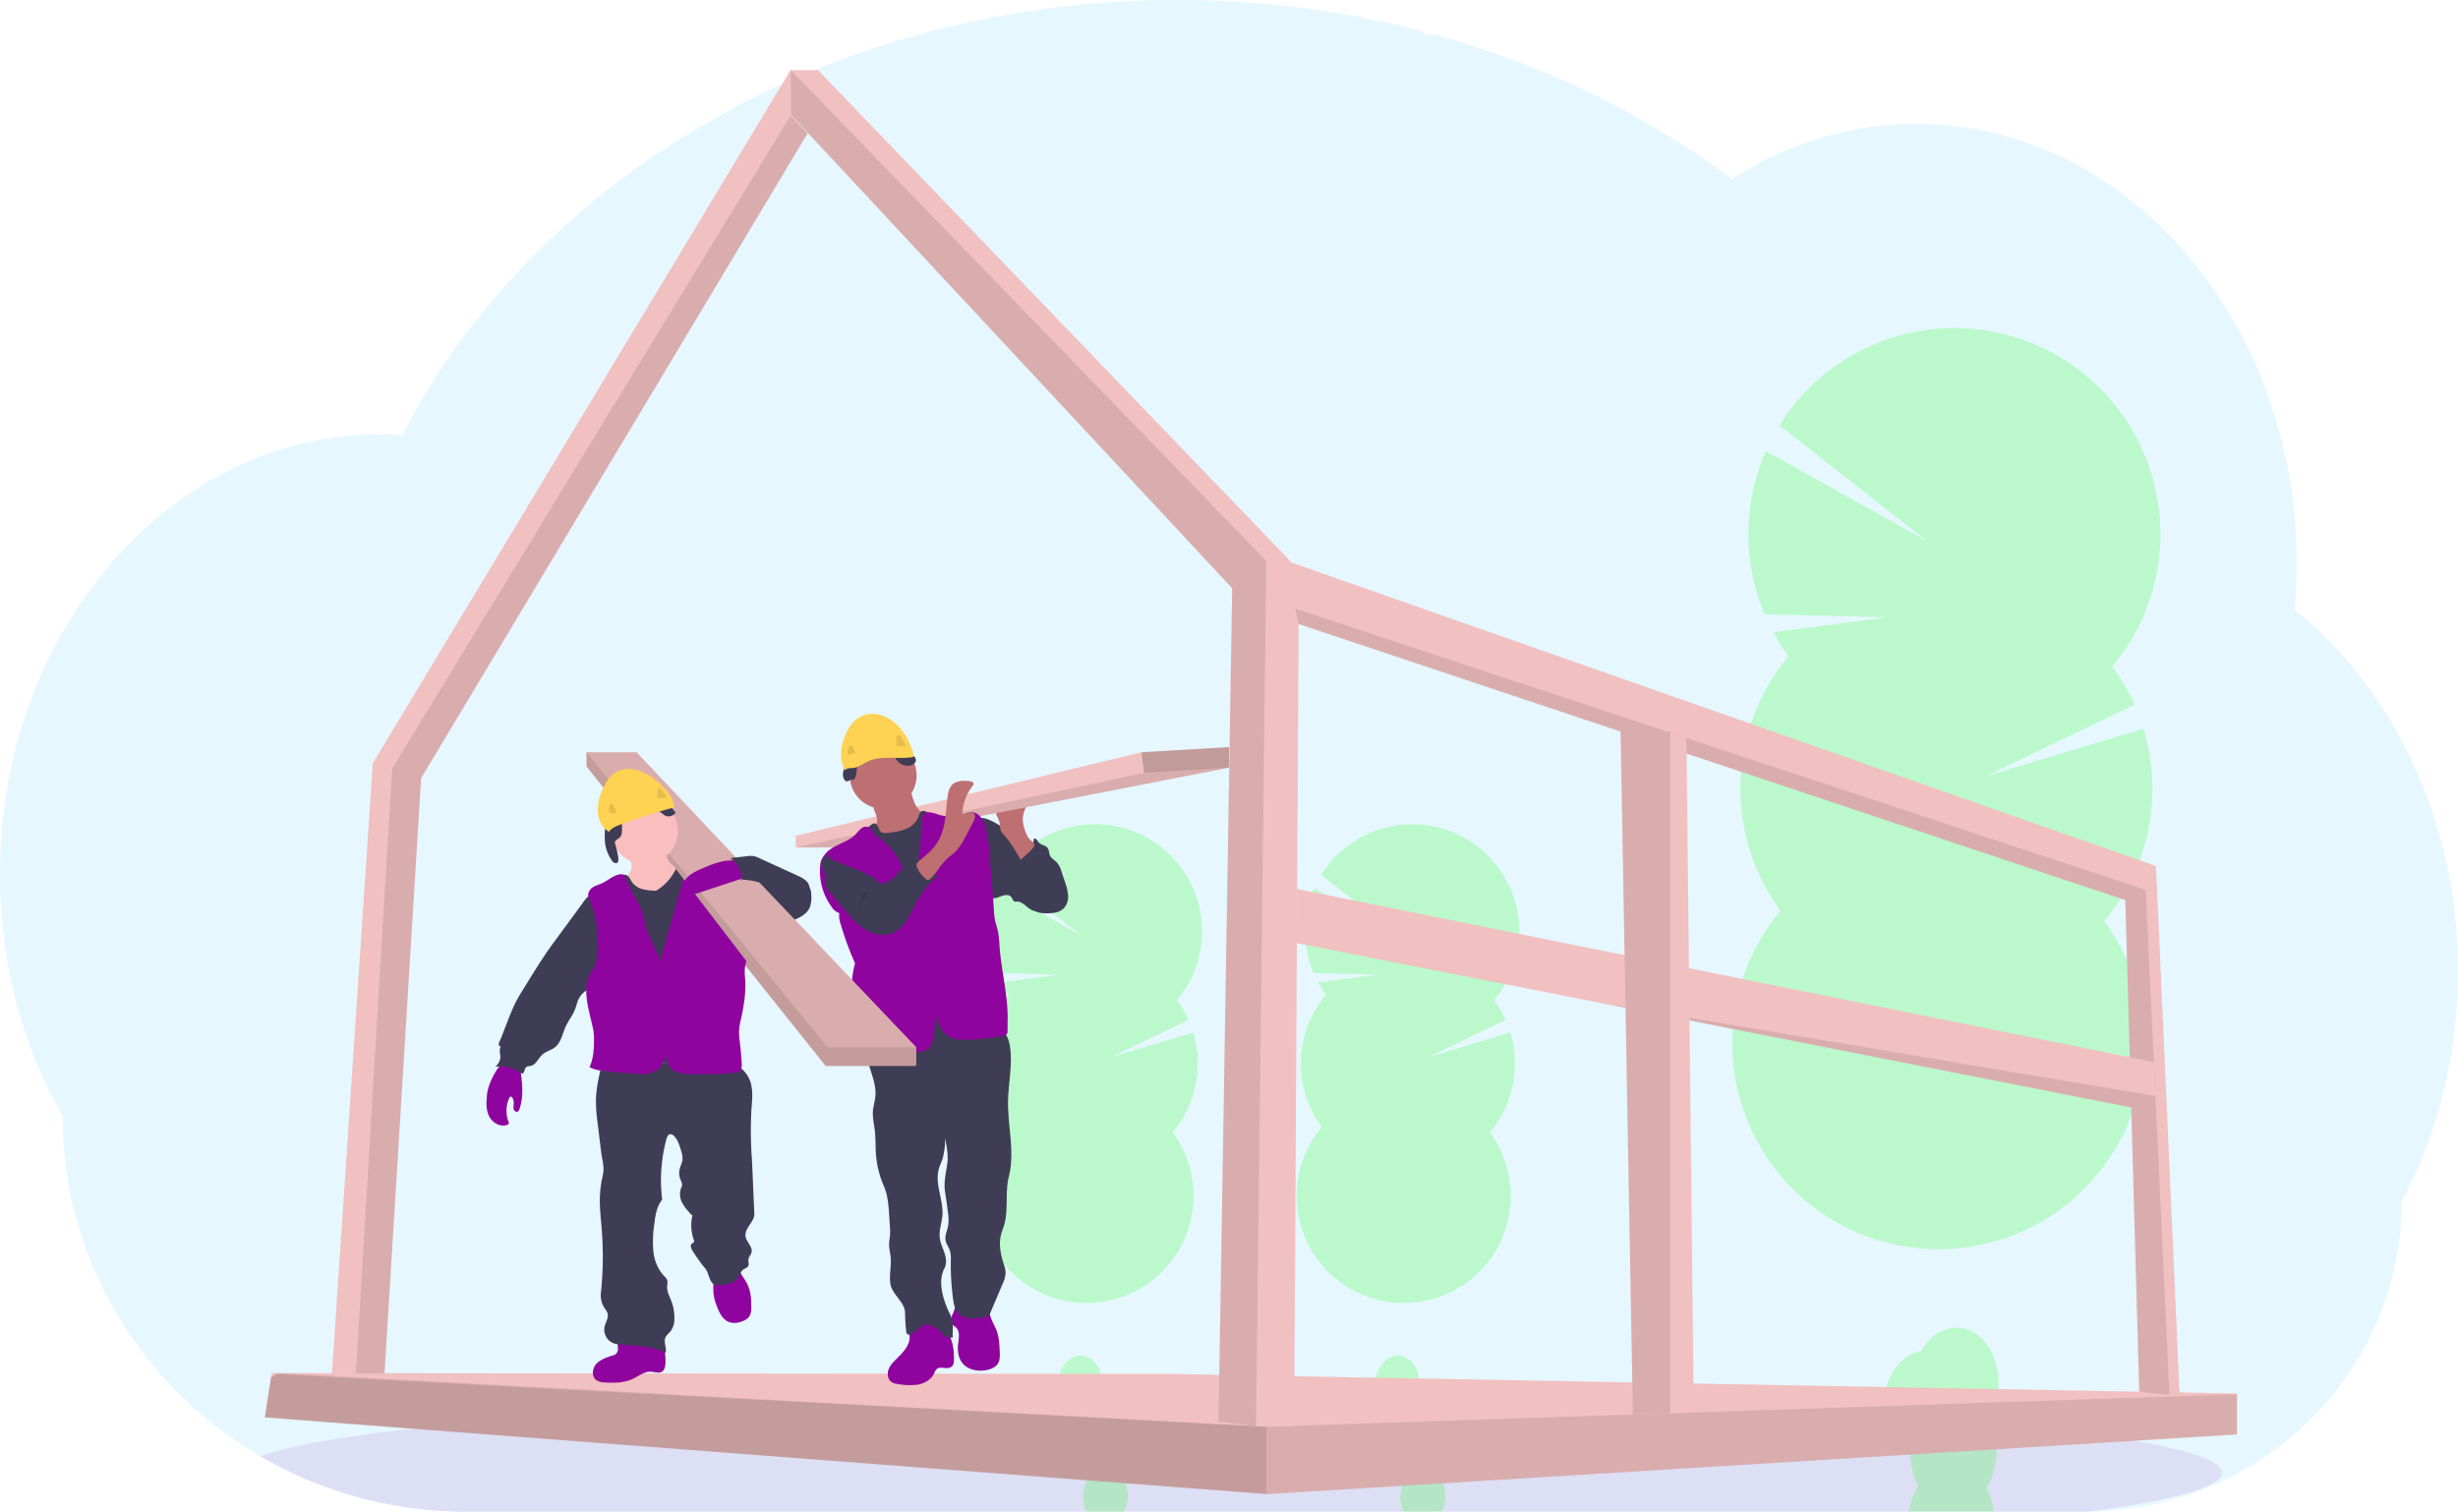 <?xml version="1.0"?>
<svg width="1177.82" height="724.47" xmlns="http://www.w3.org/2000/svg" xmlns:svg="http://www.w3.org/2000/svg" xmlns:se="http://svg-edit.googlecode.com" data-name="Layer 1">
 <title>under construction</title>
 <g class="layer" display="inline">
  <title>Layer 1</title>
  <path d="m1177.82,465.31a241.36,241.36 0 0 1 -7.07,58.24q-2.38,9.63 -5.53,18.86a222.72,222.72 0 0 1 -8.92,22.32q-2.55,5.52 -5.39,10.82a145.56,145.56 0 0 1 -12.17,58.49a150.79,150.79 0 0 1 -73.18,75.4a153.93,153.93 0 0 1 -65.33,15l-776.64,0a195.68,195.68 0 0 1 -98.42,-26.31l-0.46,-0.26q-6.39,-3.74 -12.46,-7.92a195.41,195.41 0 0 1 -25.57,-21.08a190.28,190.28 0 0 1 -28.11,-34.83a185.86,185.86 0 0 1 -28.59,-99.23c-18.95,-33.25 -30,-73.08 -30,-115.88c0,-54 17.56,-103.26 46.41,-140.55a197.6,197.6 0 0 1 19.71,-21.93a183.42,183.42 0 0 1 22.54,-18.45a175.38,175.38 0 0 1 20,-12c2.89,-1.47 5.79,-2.86 8.74,-4.15c2.59,-1.15 5.21,-2.22 7.86,-3.23q4.77,-1.81 9.66,-3.33t9.65,-2.66q7,-1.71 14.24,-2.78c4,-0.59 8,-1 12,-1.31c3.18,-0.24 6.39,-0.37 9.62,-0.41l1.75,0c3.56,0 7.1,0.14 10.61,0.38c0.37,-0.74 0.77,-1.49 1.14,-2.22c1.4,-2.67 2.85,-5.33 4.31,-7.93a0.25,0.25 0 0 1 0,-0.07c0.25,-0.46 0.5,-0.91 0.76,-1.35c1.18,-2.13 2.41,-4.24 3.67,-6.33c0.58,-1 1.15,-1.94 1.74,-2.88a7.66,7.66 0 0 1 0.41,-0.68q0.9,-1.5 1.83,-3q4.63,-7.4 9.63,-14.54l0.85,-1.22c0.52,-0.74 1,-1.46 1.58,-2.2c1.38,-1.93 2.8,-3.87 4.23,-5.77c1,-1.36 2,-2.71 3.08,-4q3.9,-5 8,-10t8.52,-9.87c0.4,-0.45 0.8,-0.89 1.22,-1.33l4.27,-4.66l0,0c0.21,-0.22 0.39,-0.42 0.59,-0.62l0,0c0.51,-0.55 1,-1.1 1.55,-1.63c2.29,-2.43 4.64,-4.81 7,-7.18a381.2,381.2 0 0 1 38.3,-33.37c0.53,-0.42 1.07,-0.82 1.6,-1.22c2.54,-1.91 5.12,-3.8 7.7,-5.66a405.31,405.31 0 0 1 44.41,-27.7c1.06,-0.61 2.14,-1.18 3.23,-1.74a424,424 0 0 1 42.49,-19.56c7.91,-3.13 16,-6.07 24.14,-8.76c5.42,-1.78 10.86,-3.47 16.37,-5.06q12.92,-3.72 26.02,-6.67a463.35,463.35 0 0 1 78.24,-10.66q12,-0.61 24.27,-0.63a465,465 0 0 1 117,14.8a4.22,4.22 0 0 0 3.63,1.89l3.36,0c1.46,0.4 2.91,0.8 4.37,1.22q12.23,3.52 24.11,7.69l2,0.72a430.44,430.44 0 0 1 56.91,25a410.69,410.69 0 0 1 47.65,29.44q3.51,2.52 6.92,5.08q4.14,-2.65 8.42,-5.08a165.62,165.62 0 0 1 34.88,-14.87a159.1,159.1 0 0 1 78.24,-3.06c33.25,7.05 63.35,24.55 87.66,49.44a204.55,204.55 0 0 1 26.29,33.38c0.55,0.86 1.1,1.73 1.63,2.61a220,220 0 0 1 16.74,33.37c0.17,0.43 0.34,0.83 0.49,1.25a231.09,231.09 0 0 1 10.3,33.35c0.12,0.58 0.26,1.15 0.38,1.73a240.11,240.11 0 0 1 4.92,33.37c0,0.4 0,0.81 0.08,1.23q0.63,8.71 0.64,17.6c0,5.3 -0.18,10.56 -0.51,15.78c0,0.57 -0.08,1.16 -0.13,1.75c-0.09,1.51 -0.22,3 -0.35,4.52a189.79,189.79 0 0 1 21.38,20.17q4.37,4.77 8.46,9.9a210.61,210.61 0 0 1 21.8,33.37c16.91,31.92 26.63,69.47 26.63,109.66z" fill="#00b0ff" id="svg_1" opacity="0.1"/>
  <path d="m1075.91,793.5c0,6.83 -23.53,13.23 -64.59,18.73l-776.64,0a195.68,195.68 0 0 1 -98.42,-26.31l-0.46,-0.26c11.8,-4.3 33.1,-8.31 62.09,-11.93l0,0l1.3,-0.16c13,-1.59 27.53,-3.1 43.41,-4.53c0.4,0 0.81,-0.06 1.21,-0.11l0,0q18.9,-1.68 40.21,-3.15c0.45,0 0.89,-0.08 1.34,-0.1q8.22,-0.59 16.78,-1.12l0,0l2.2,-0.14c41.55,-2.58 88.78,-4.64 140,-6l0.06,0q10.76,-0.3 21.75,-0.53q12.22,-0.29 24.74,-0.51c6.37,-0.14 12.82,-0.24 19.29,-0.34l0.15,0c29.19,-0.44 59.35,-0.66 90.19,-0.66c76.26,0 148.34,1.39 212.21,3.89l0.18,0c9.82,0.38 19.46,0.8 28.86,1.23l8,0.38q15.91,0.76 31,1.63l0,0c118.3,6.73 195.14,17.66 195.14,29.99z" fill="#8f049e" id="svg_2" opacity="0.1" transform="translate(-11.09 -87.76)"/>
  <g id="svg_3" opacity="0.2">
   <path d="m691.37,751.79a19,19 0 0 1 -0.37,3.21q-10.44,-1.66 -21,-3c0,-0.28 0,-0.57 0,-0.86a16.88,16.88 0 0 1 2.5,-8.48c2.06,-3.26 5.19,-5.3 8.64,-5.19s6.44,2.34 8.29,5.71a16.87,16.87 0 0 1 1.94,8.61z" fill="#10ff00" id="svg_4" transform="translate(-11.09 -87.76)"/>
   <ellipse cx="681.21" cy="734.33" fill="#10ff00" id="svg_5" rx="14.01" ry="10.7" transform="rotate(-88.19 681.21 734.33)"/>
   <ellipse cx="681.75" cy="717.21" fill="#10ff00" id="svg_6" rx="14.01" ry="10.7" transform="rotate(-88.19 681.75 717.21)"/>
   <ellipse cx="682.29" cy="700.09" fill="#10ff00" id="svg_7" rx="14.01" ry="10.7" transform="rotate(-88.19 682.29 700.09)"/>
   <ellipse cx="682.83" cy="682.97" fill="#10ff00" id="svg_8" rx="14.01" ry="10.7" transform="rotate(-88.19 682.83 682.97)"/>
   <path d="m646.47,564.55a49.66,49.66 0 0 1 -3.8,-6l28.26,-3.73l-30.42,-0.73a51.38,51.38 0 0 1 0.31,-40.64l40.12,22.45l-36.75,-28.84a51.28,51.28 0 1 1 82.84,60a50.8,50.8 0 0 1 5.55,9.53l-37.09,17.8l39.33,-11.83a51.34,51.34 0 0 1 -9.82,47.91a51.28,51.28 0 1 1 -80.56,-2.54a51.28,51.28 0 0 1 2,-63.38l0.03,0z" fill="#10ff00" id="svg_9" transform="translate(-11.09 -87.76)"/>
   <path d="m737,599.13a51,51 0 0 1 -12,31.34a51.28,51.28 0 1 1 -80.56,-2.54c-6.57,-8.93 92.74,-34.55 92.56,-28.8z" fill="#10ff00" id="svg_10" opacity="0.1" transform="translate(-11.09 -87.76)"/>
  </g>
  <g id="svg_11" opacity="0.2">
   <path d="m539.37,751.79a19,19 0 0 1 -0.37,3.21q-10.44,-1.66 -21,-3c0,-0.28 0,-0.57 0,-0.86a16.88,16.88 0 0 1 2.5,-8.48c2.06,-3.26 5.19,-5.3 8.64,-5.19s6.44,2.34 8.29,5.71a16.87,16.87 0 0 1 1.94,8.61z" fill="#10ff00" id="svg_12" transform="translate(-11.09 -87.76)"/>
   <ellipse cx="529.21" cy="734.33" fill="#10ff00" id="svg_13" rx="14.01" ry="10.7" transform="rotate(-88.19 529.21 734.33)"/>
   <ellipse cx="529.75" cy="717.21" fill="#10ff00" id="svg_14" rx="14.01" ry="10.7" transform="rotate(-88.19 529.75 717.21)"/>
   <ellipse cx="530.29" cy="700.09" fill="#10ff00" id="svg_15" rx="14.01" ry="10.7" transform="rotate(-88.19 530.29 700.09)"/>
   <ellipse cx="530.83" cy="682.97" fill="#10ff00" id="svg_16" rx="14.01" ry="10.7" transform="rotate(-88.19 530.83 682.97)"/>
   <path d="m494.47,564.55a49.66,49.66 0 0 1 -3.8,-6l28.26,-3.73l-30.42,-0.73a51.38,51.38 0 0 1 0.31,-40.64l40.12,22.45l-36.75,-28.84a51.28,51.28 0 1 1 82.84,60a50.8,50.8 0 0 1 5.55,9.53l-37.09,17.8l39.33,-11.83a51.34,51.34 0 0 1 -9.82,47.91a51.28,51.28 0 1 1 -80.56,-2.54a51.28,51.28 0 0 1 2,-63.38l0.03,0z" fill="#10ff00" id="svg_17" transform="translate(-11.09 -87.76)"/>
   <path d="m585,599.13a51,51 0 0 1 -12,31.34a51.28,51.28 0 1 1 -80.56,-2.54c-6.57,-8.93 92.74,-34.55 92.56,-28.8z" fill="#10ff00" id="svg_18" opacity="0.1" transform="translate(-11.09 -87.76)"/>
  </g>
  <g id="svg_19" opacity="0.2">
   <path d="m954.57,762.73a37.3,37.3 0 0 1 -0.73,6.08q-20.1,-3.21 -40.49,-5.74c0,-0.54 0,-1.09 0,-1.65a32.5,32.5 0 0 1 4.82,-16.33c4,-6.27 10,-10.2 16.63,-10s12.4,4.51 16,11a32.53,32.53 0 0 1 3.77,16.64z" fill="#10ff00" id="svg_20" transform="translate(-11.09 -87.76)"/>
   <ellipse cx="935" cy="729.11" fill="#10ff00" id="svg_21" rx="26.98" ry="20.61" transform="rotate(-88.19 935 729.11)"/>
   <ellipse cx="936.04" cy="696.15" fill="#10ff00" id="svg_22" rx="26.98" ry="20.61" transform="rotate(-88.19 936.04 696.15)"/>
   <ellipse cx="937.08" cy="663.2" fill="#10ff00" id="svg_23" rx="26.98" ry="20.61" transform="rotate(-88.19 937.08 663.2)"/>
   <ellipse cx="938.12" cy="630.24" fill="#10ff00" id="svg_24" rx="26.98" ry="20.61" transform="matrix(0.03, -1, 1, 0.03, 267.53, 1460.26)"/>
   <path d="m868.12,402.27a99.27,99.27 0 0 1 -7.31,-11.53l54.4,-7.18l-58.55,-1.41a98.9,98.9 0 0 1 0.58,-78.24l77.25,43.21l-70.74,-55.52a98.72,98.72 0 1 1 159.47,115.56a98.71,98.71 0 0 1 10.69,18.35l-71.41,34.29l75.71,-22.8a98.75,98.75 0 0 1 -18.83,92.15a98.72,98.72 0 1 1 -155.1,-4.89a98.75,98.75 0 0 1 3.84,-122l0,0.01z" fill="#10ff00" id="svg_25" transform="translate(-11.09 -87.76)"/>
   <path d="m1042.42,468.83a98.34,98.34 0 0 1 -23,60.34a98.72,98.72 0 1 1 -155.1,-4.89c-12.74,-17.21 178.45,-66.52 178.1,-55.45z" fill="#10ff00" id="svg_26" opacity="0.1" transform="translate(-11.09 -87.76)"/>
  </g>
  <polygon fill="#f1c0c0" id="svg_27" points="157.82 676.73 168.31 676.7 183.1 676.7 201.8 372.92 386.99 63.89 378.94 55.25 378.94 33.37 178.66 365.76 157.82 676.73"/>
  <polygon id="svg_28" opacity="0.1" points="169.43 676.7 183.1 676.7 201.8 372.92 386.99 63.89 378.94 55.25 187.92 368.29 169.43 676.7"/>
  <polygon fill="#f1c0c0" id="svg_29" points="126.91 679.26 606.76 715.98 607.17 716.01 1071.56 687.45 1071.91 687.43 1071.91 667.82 560.21 658.43 133.3 658.02 130.18 658.02 129.84 660.22 126.91 679.26"/>
  <polygon id="svg_30" opacity="0.1" points="126.91 679.26 606.76 715.98 607.17 716.01 1071.56 687.45 1071.91 687.07 1071.91 668.23 1071.5 668.23 606.76 683.75 133.3 658.02 133.23 658.02 132.39 658.57 129.84 660.22 126.91 679.26"/>
  <polygon id="svg_31" opacity="0.1" points="126.91 679.26 606.76 715.98 606.76 683.75 132.39 658.57 129.84 660.22 126.91 679.26"/>
  <polygon fill="#f1c0c0" id="svg_32" points="378.88 54.84 590.43 281.9 583.89 681.3 601.86 683.47 602.16 683.51 620.13 683.51 622.28 299.05 1018.41 431.37 1025.09 666.97 1039.55 668.59 1044.45 669.14 1033.11 415.03 619.01 269.65 391.95 33.6 378.88 33.6 378.88 54.84"/>
  <polygon id="svg_33" opacity="0.1" points="620.65 291.7 622.28 299.05 1018.41 431.37 1025.09 666.97 1039.55 668.59 1028.21 426.47 620.65 291.7"/>
  <polygon id="svg_34" opacity="0.1" points="378.88 54.84 590.43 281.9 583.89 681.3 601.86 683.47 606.76 268.83 378.88 33.6 378.88 54.84"/>
  <polygon fill="#f1c0c0" id="svg_35" points="621.42 451.99 766.71 480.6 766.76 480.61 1021.23 530.74 1032.88 526.07 1032.84 525.25 1032.08 509 621.57 426.05 621.42 451.99"/>
  <polygon id="svg_36" opacity="0.1" points="766.76 480.61 1021.23 530.74 1032.88 526.07 1032.84 525.25 766.76 480.61"/>
  <polygon fill="#f1c0c0" id="svg_37" points="776.49 350.56 780.42 566.9 782.45 677.89 800.34 677.29 811.6 676.91 808.1 353.69 800.34 351.11 798.64 350.56 776.49 350.56"/>
  <polygon id="svg_38" opacity="0.1" points="776.65 350.51 776.65 350.56 780.42 566.9 782.45 677.89 800.34 677.29 800.34 350.51 776.65 350.51"/>
  <path d="m507.35,493.57a22.79,22.79 0 0 1 3,1.95a19.85,19.85 0 0 1 3,3.29c4.29,5.55 8.25,12 7.83,19a7.73,7.73 0 0 1 -2.23,5.5c-1.77,1.51 -4.31,1.58 -6.63,1.58c-2.52,0 -5.17,0 -7.35,-1.3s-4,-3.83 -6.58,-3.77a3.37,3.37 0 0 1 -1.1,0c-0.89,-0.29 -1.07,-1.46 -1.65,-2.2c-1,-1.33 -3.11,-1 -4.68,-0.42s-3.31,1.45 -4.86,0.78a5.05,5.05 0 0 1 -2.11,-2.11c-3.71,-6 -4.5,-13.21 -5.2,-20.18c-0.43,-4.24 -3.71,-18.7 5.34,-15.41c4,1.44 7.74,4.32 11.38,6.43l11.84,6.86z" fill="#3f3d56" id="svg_39" transform="translate(-11.09 -87.76)"/>
  <path d="m498.41,495a4.46,4.46 0 0 0 5.49,-0.22a8.27,8.27 0 0 0 2.67,-5.18c1,-0.31 1.51,1 2.15,1.8c1.12,1.36 3.4,1.34 4.42,2.79c0.71,1 0.55,2.39 1.05,3.52c0.65,1.46 2.26,2.22 3.36,3.4a11.58,11.58 0 0 1 2.2,4.39l1.64,4.92a24.32,24.32 0 0 1 1.5,6.37a8.25,8.25 0 0 1 -1.9,6.09c-2.2,2.37 -5.81,2.62 -9,2.55a11.58,11.58 0 0 1 -3.16,-0.37c-2.83,-0.88 -4.64,-3.73 -5.39,-6.6s-0.67,-5.88 -1.11,-8.82a34.57,34.57 0 0 0 -2.5,-8.38c-0.88,-2.08 -3.3,-5.18 -3.26,-7.39c0.72,0 1.24,0.66 1.84,1.13z" fill="#3f3d56" id="svg_40" transform="translate(-11.09 -87.76)"/>
  <path d="m502,484.87a16.51,16.51 0 0 1 -0.81,-4.39c0,-3 1.37,-5.82 2.75,-8.5l-11.43,1.55c-1.38,0.19 -2.92,0.47 -3.7,1.62a4,4 0 0 0 0,3.69a18.86,18.86 0 0 1 1.36,3.57a17.83,17.83 0 0 0 0.37,3.21a6.8,6.8 0 0 0 1.47,2.07c3.27,3.62 5.72,7.89 8.16,12.12c-0.07,-0.12 6.89,-5.51 6.61,-7.27c-0.16,-1 -2.17,-2.2 -2.81,-3.16a16.09,16.09 0 0 1 -1.97,-4.51z" fill="#be6f72" id="svg_41" transform="translate(-11.09 -87.76)"/>
  <polygon fill="#f1c0c0" id="svg_42" points="588.91 358.04 588.91 367.89 420.24 400.79 411.49 406.09 381.3 406.09 381.3 400.54 547.02 360.5 588.91 358.04"/>
  <polygon id="svg_43" opacity="0.1" points="588.91 367.89 420.24 400.79 411.49 406.09 381.3 406.09 548.25 370.36 588.91 367.89"/>
  <path d="m453.49,637.66a13.07,13.07 0 0 0 -15.9,-3.38a4.19,4.19 0 0 0 -1.46,1.14c-1,1.4 -0.36,3.33 -0.27,5.06c0.23,4.22 -3.13,7.65 -6.15,10.6c-1.62,1.58 -3.27,3.27 -4,5.42s-0.19,4.88 1.77,6a7.37,7.37 0 0 0 2.74,0.76a29.57,29.57 0 0 0 9.7,0.27c3.19,-0.61 6.32,-2.42 7.7,-5.36a5.65,5.65 0 0 1 1.29,-2.13c1.76,-1.39 4.46,0.24 6.46,-0.75c1.65,-0.82 1.72,-2.11 1.74,-3.81c0.06,-4.7 -0.64,-10.02 -3.62,-13.82z" fill="#8f049e" id="svg_44"/>
  <path d="m477.49,637.48c1.23,3.24 1.4,6.77 1.56,10.23c0.09,2 0.15,4.14 -0.93,5.83s-3.19,2.58 -5.21,3c-4.17,0.86 -9,0.05 -11.69,-3.26c-2.06,-2.53 -2.49,-6 -2.11,-9.28c0.32,-2.69 1,-5.84 -0.93,-7.75c-0.5,-0.51 -1.15,-0.87 -1.61,-1.42c-1,-1.22 -0.84,-3.06 -0.3,-4.56a19.81,19.81 0 0 0 1.57,-4.51c0.08,-0.74 13.54,0.52 14.78,1.13c1.69,0.83 1.43,2.22 1.94,3.9c0.71,2.34 2.07,4.45 2.93,6.69z" fill="#8f049e" id="svg_45"/>
  <path d="m491.05,581.58c2.64,1.71 3.66,5.07 4.07,8.19c1.13,8.55 -0.85,17.19 -1,25.82c-0.14,12.09 3.36,24.4 0.37,36.11c-1.79,7 -0.27,15 -1.95,22.07c-0.5,2.1 -1.42,4.08 -1.9,6.18c-1,4.55 0.05,9.31 1.46,13.76a14.21,14.21 0 0 1 0.85,3.73a13.42,13.42 0 0 1 -1.46,5.64l-6,14.19c-0.67,1.59 -3.31,1.85 -5,2.06c-3.18,0.38 -6.73,0.65 -9.26,-1.32s-3.14,-5.27 -3.53,-8.35a128,128 0 0 1 -1,-17.83a14.69,14.69 0 0 0 -0.41,-4.63c-0.55,-1.71 -1.76,-3.19 -2.09,-5c-0.42,-2.34 0.77,-4.64 1.21,-7a21.09,21.09 0 0 0 -0.1,-6.49c-0.39,-3.2 -0.84,-6.4 -1.35,-9.58c-0.72,-4.45 0.31,-8.84 1,-13.3c0.65,-4.19 -0.18,-8.46 -1,-12.62a34.79,34.79 0 0 1 -1.25,10c-0.53,1.59 -1.29,3.11 -1.75,4.73c-2.05,7.27 2.32,14.9 1.7,22.43c-0.29,3.52 -1.67,7 -1.28,10.47c0.27,2.54 1.45,4.87 2.26,7.29s1.23,5.19 0,7.45c-3.25,6.14 -0.82,14.49 2.09,20.79a28.06,28.06 0 0 1 1.54,3.46c0.86,2.84 0.14,5.89 0.37,8.85a5.58,5.58 0 0 1 -4.69,-1.41c-0.44,-0.46 -0.8,-1 -1.23,-1.48a12.21,12.21 0 0 0 -4.18,-2.61a5.49,5.49 0 0 0 -3,-0.69a6,6 0 0 0 -2.85,1.77a27.94,27.94 0 0 1 -3.14,2.39a3.72,3.72 0 0 1 -1.6,0.71a1.41,1.41 0 0 1 -1.47,-0.75a1.78,1.78 0 0 1 -0.11,-0.52a79.14,79.14 0 0 1 -0.59,-9.1c0,-5.23 -6.26,-8.83 -7.05,-14c-0.63,-4.17 0.54,-8.42 0.15,-12.62c-0.19,-2.16 -0.79,-4.28 -0.75,-6.44c0,-1.4 0.32,-2.77 0.43,-4.16a31.12,31.12 0 0 0 -0.07,-4.63l-0.31,-4.83c-0.3,-4.77 -0.63,-9.64 -2.51,-14a47.57,47.57 0 0 1 -3.9,-16.08c-0.2,-3.5 -0.07,-7 -0.47,-10.51c-0.36,-3.17 -1.16,-6.32 -0.93,-9.5c0.19,-2.46 1,-4.84 1.19,-7.3c0.39,-4.73 -1.41,-9.33 -2.82,-13.86s-2.45,-9.55 -0.6,-13.92a4.57,4.57 0 0 1 1.28,-1.86a5.58,5.58 0 0 1 2.36,-0.88a183.11,183.11 0 0 1 52.22,-3.33a17.34,17.34 0 0 1 8.05,2.51z" fill="#3f3d56" id="svg_46" transform="translate(-11.09 -87.76)"/>
  <circle cx="423.19" cy="371.59" fill="#be6f72" id="svg_47" r="16.02"/>
  <path d="m431.18,479.36a5.72,5.72 0 0 1 0,2.79a6.32,6.32 0 0 1 -1.05,1.76a45.2,45.2 0 0 1 -5.13,5.58a9.29,9.29 0 0 0 4.79,4.73a27.81,27.81 0 0 0 6.61,1.89a9.32,9.32 0 0 0 3.48,0.24a9.23,9.23 0 0 0 3,-1.36l8.9,-5.33a17.78,17.78 0 0 0 3.7,-2.67a9.11,9.11 0 0 0 2.58,-6.26a1.72,1.72 0 0 0 -0.32,-1.18a2.1,2.1 0 0 0 -1.22,-0.51c-3.13,-0.69 -5.6,-3.23 -7,-6.11a32.36,32.36 0 0 1 -2.43,-9.27l-9.49,5c-1.41,0.75 -2.81,1.5 -4.27,2.15c-0.93,0.42 -2.81,0.77 -3.47,1.62c-1.26,1.57 0.99,5.04 1.32,6.93z" fill="#be6f72" id="svg_48" transform="translate(-11.09 -87.76)"/>
  <path d="m425.06,486.58a10.55,10.55 0 0 0 -3.07,4.15c-0.62,2 0,4.11 0.56,6.09a181.7,181.7 0 0 1 6,25.79c0.84,6 1.15,12.09 1.56,18.16c0.84,12.38 2.06,32.12 3.69,44.42c6,0.27 11.85,-1.48 17.8,-2.12c11.12,-1.18 22.57,1.52 33.46,-1c-2.64,-10.43 -5.28,-28.24 -7.92,-38.66a73.77,73.77 0 0 1 -2.42,-12.55c-0.23,-3.05 -0.09,-6.11 -0.05,-9.18c0.09,-6 -0.24,-12 -0.57,-18c-0.38,-7 -0.76,-14 -2.42,-20.85a3.88,3.88 0 0 0 -1.16,-2.29c-1,-0.73 -2.3,-0.47 -3.49,-0.31a15.18,15.18 0 0 1 -10.38,-2.46c-1.32,-0.9 -3.09,-2 -4.32,-1a4.3,4.3 0 0 0 -1,2.13a10.65,10.65 0 0 1 -6.26,6.17a31.33,31.33 0 0 1 -8.86,1.82a4.35,4.35 0 0 1 -2.75,-0.31c-1.42,-0.87 -1.52,-4 -3.31,-4.21c-1.57,-0.18 -4.03,3.2 -5.09,4.21z" fill="#3f3d56" id="svg_49" transform="translate(-11.09 -87.76)"/>
  <path d="m437.63,423.24c-3.69,-3.53 -5.31,-8.65 -8,-13a28.94,28.94 0 0 0 -6.91,-7.6a20.61,20.61 0 0 1 -3.76,-3.19c-0.95,-1.17 -1.67,-2.73 -3.11,-3.18a3.76,3.76 0 0 0 -3.37,0.93a33.16,33.16 0 0 0 -2.5,2.66c-4.24,4.39 -11.69,5 -15.05,10.08a8.26,8.26 0 0 0 -1.79,3.75a29.06,29.06 0 0 0 5.34,20.9a7.1,7.1 0 0 0 3.7,3a11.58,11.58 0 0 0 0.72,5.5a147.07,147.07 0 0 0 6.81,18.55a44.87,44.87 0 0 0 -1.34,7.19c-0.7,6.11 -0.05,12.31 -0.71,18.43c-0.54,5 -2,9.87 -2.05,14.88c0,0.8 0.07,1.75 0.76,2.16a2.3,2.3 0 0 0 1.19,0.25l12.3,0.37c7.14,0.21 14.35,0.42 21.38,-0.9a8.9,8.9 0 0 0 2.69,-0.85c2.38,-1.33 3.17,-4.33 3.55,-7a61,61 0 0 0 0.59,-10.46c1.49,4.71 3.26,9.58 7.76,11.62c2.38,1.08 5.1,1 7.71,0.93a145.16,145.16 0 0 0 16.79,-1.73a2.21,2.21 0 0 0 2.45,-2.57l0.06,-5.46c0.12,-11.09 -2.63,-21.69 -3.7,-32.73c-0.34,-3.48 -0.31,-7 -1.16,-10.41c-0.35,-1.43 -0.86,-2.83 -1.17,-4.27a30.52,30.52 0 0 1 -0.5,-4.27l-0.78,-11c-0.37,-5.09 -0.9,-10 -1.29,-15.08a73,73 0 0 0 -2.14,-14.66c-0.87,-3 -2.68,-6.4 -5.81,-6.77c-1.67,-0.19 -3.29,0.54 -4.88,1.05a19.72,19.72 0 0 1 -12,-0.05a16.9,16.9 0 0 0 -3.74,-1a3.67,3.67 0 0 0 -3.42,1.42a5.13,5.13 0 0 0 -0.53,2.52c-0.47,9.99 -1.34,20.28 -4.09,29.99z" fill="#8f049e" id="svg_50"/>
  <path d="m432.63,511.3c-4.61,-4.86 -9.34,-9.81 -15.28,-12.9c-2.34,-1.22 -5,-2.14 -7.59,-1.68s-5,2.71 -4.88,5.34c0.08,1.63 1.07,3.07 1.38,4.67c0.36,1.8 -0.16,3.72 0.4,5.46a9.24,9.24 0 0 0 2,3.07l7.08,8.39c3,3.5 6,7.05 9.86,9.47s8.86,3.55 13.1,1.83a16.1,16.1 0 0 0 7.18,-6.59c1.76,-2.8 3,-5.86 4.65,-8.75a43.45,43.45 0 0 1 10,-12.13c-2.08,-0.54 -4.69,-1.3 -6,-3a9.91,9.91 0 0 1 -0.95,-1.72l-1.62,-3.5a4,4 0 0 0 -3,1.13a25.16,25.16 0 0 1 -2.23,2.27c-1.41,1.06 -3.32,1.35 -4.6,2.56a12.19,12.19 0 0 0 -1.34,1.68a11.22,11.22 0 0 1 -8.16,4.4z" fill="#3f3d56" id="svg_51" transform="translate(-11.09 -87.76)"/>
  <path d="m460.9,490.39c3.47,-6.33 3.31,-13.92 4.3,-21.07a9.62,9.62 0 0 1 1.91,-5.23c2,-2.26 5.53,-2.29 8.55,-2c0.89,0.1 2,0.52 1.95,1.41a1.8,1.8 0 0 1 -0.45,0.85a23.79,23.79 0 0 0 -4.94,13.12c1.57,1.09 4,-1.15 5.51,0c1,0.84 0.54,2.5 -0.06,3.7q-2.09,4.17 -4.31,8.28a26.59,26.59 0 0 1 -4.57,6.59c-1.27,1.22 -2.76,2.18 -4.05,3.38c-3,2.81 -4.81,6.78 -7.91,9.52a1.62,1.62 0 0 1 -1,0.51a1.68,1.68 0 0 1 -1.05,-0.47a15.16,15.16 0 0 1 -3.78,-4.57c-1.18,-2.18 -1,-2.82 0.86,-4.36c3.48,-2.75 6.87,-5.7 9.04,-9.66z" fill="#be6f72" id="svg_52" transform="translate(-11.09 -87.76)"/>
  <path d="m426.83,507c0.6,0.37 1.34,0.79 2,0.48a2.08,2.08 0 0 0 0.67,-0.65a23.54,23.54 0 0 0 2.84,-4.94a1.9,1.9 0 0 0 0.21,-0.8c0,-0.64 -0.57,-1.11 -1.1,-1.48a40.76,40.76 0 0 0 -9.09,-4.32c-2.64,-1 -5.4,-1.87 -8.2,-1.62a7.82,7.82 0 0 0 -5.47,2.78c-2,2.57 1.35,3.35 3.45,4.28c4.86,2.21 10.12,3.49 14.69,6.27z" fill="#8f049e" id="svg_53" transform="translate(-11.09 -87.76)"/>
  <path d="m423.68,524a1.47,1.47 0 0 0 0.42,1.26c0.29,-1.42 -0.09,-2.92 0.21,-4.35c0.44,-2.15 2.53,-3.77 2.71,-5.93c-3.83,-0.75 -3.31,6.7 -3.34,9.02z" id="svg_54" opacity="0.1" transform="translate(-11.09 -87.76)"/>
  <polygon id="svg_55" opacity="0.2" points="588.91 358.04 588.91 367.89 548.25 370.36 547.02 360.5 588.91 358.04"/>
  <path d="m419.86,461.73c2.54,-2.07 1.07,-6.41 2.79,-9.19c1,-1.52 2.69,-2.32 4.35,-3a19.79,19.79 0 0 1 6.35,-1.76a7.37,7.37 0 0 1 6,2.21c0.65,0.74 1.09,1.64 1.7,2.41a6.5,6.5 0 0 0 6.3,2.18c1.33,-0.3 2.71,-1.31 2.62,-2.67a3.77,3.77 0 0 0 -1.2,-2.14l-2.86,-3.17c-3.25,-3.6 -6.86,-7.42 -11.63,-8.32c-3.32,-0.63 -6.72,0.26 -9.92,1.33c-1.29,0.43 -2.74,1.07 -3.1,2.38c-0.24,0.9 0.12,1.88 -0.09,2.79c-0.41,1.81 -2.73,2.42 -3.81,3.94s-0.75,3.32 -1.06,5s-1.21,3.32 -1.32,5.06c-0.07,1.05 0.46,3 1.64,3.38s2.51,-1.68 3.24,-0.43z" fill="#3f3d56" id="svg_56" transform="translate(-11.09 -87.76)"/>
  <path d="m449,450.47a30,30 0 0 0 -5.32,-12.16a21.31,21.31 0 0 0 -9.47,-7.52a13.56,13.56 0 0 0 -11.79,0.93a17.12,17.12 0 0 0 -5.89,7.43c-2.59,5.58 -3.55,12.4 -0.54,17.76c1.2,-1.46 3.26,-0.8 5.08,-1.33c2.28,-0.65 4.21,-2.17 6.38,-3.12c6.55,-2.89 14.55,-0.55 21.55,-1.99z" fill="#fed253" id="svg_57" transform="translate(-11.09 -87.76)"/>
  <path d="m417.52,450.16c-0.23,-1.8 -0.38,-3.89 0.9,-5.17a0.65,0.65 0 0 1 0.53,-0.24a0.69,0.69 0 0 1 0.41,0.36a22.38,22.38 0 0 1 1.88,3.68a3.82,3.82 0 0 0 -4,1.55" id="svg_58" opacity="0.1" transform="translate(-11.09 -87.76)"/>
  <path d="m440.89,445.08l-0.36,-3.57a1.63,1.63 0 0 1 0.07,-0.88a1.13,1.13 0 0 1 1.46,-0.4a3,3 0 0 1 1.17,1.17a21,21 0 0 1 2.06,4.07a12.1,12.1 0 0 0 -4.87,0.06" id="svg_59" opacity="0.1" transform="translate(-11.09 -87.76)"/>
  <polygon id="svg_60" opacity="0.1" points="438.75 502.21 438.75 510.37 431.86 510.83 395.62 510.83 395.62 502.21 438.75 502.21"/>
  <polygon fill="#f1c0c0" id="svg_61" points="438.75 502.21 438.75 510.83 395.62 510.83 281.04 367.3 281.04 360.52 305.06 360.52 438.75 502.21"/>
  <polygon id="svg_62" opacity="0.1" points="438.75 502.21 438.75 510.83 395.62 510.83 281.04 367.3 281.04 360.52 305.06 360.52 438.75 502.21"/>
  <polygon id="svg_63" opacity="0.1" points="438.75 502.21 438.75 510.83 395.62 510.83 281.04 367.3 281.04 360.52 396.24 502.21 438.75 502.21"/>
  <path d="m296.06,646.07a3,3 0 0 1 -2.62,3.53c-2.78,0.94 -5.73,1.87 -7.7,4s-2.36,6.08 0,7.81a7.59,7.59 0 0 0 4,1.09c4.53,0.31 9.25,0.25 13.36,-1.67c2.94,-1.36 5.71,-3.68 8.94,-3.47c1.67,0.1 3.45,0.88 4.94,0.12s1.91,-2.88 1.92,-4.65a34.43,34.43 0 0 0 -1.65,-10.89c-0.15,-0.48 -6.51,-0.85 -7.27,-1l-7.71,-1c-1.46,-0.19 -4.61,-1.29 -5.76,-0.07s-0.45,4.75 -0.45,6.2z" fill="#8f049e" id="svg_64"/>
  <path d="m342.07,621.11a24.15,24.15 0 0 0 1.58,5.24c1.07,2.72 2.44,5.61 5.06,6.93c2.38,1.19 5.3,0.76 7.72,-0.37a6.36,6.36 0 0 0 2.57,-1.95a7.74,7.74 0 0 0 1,-4.49c0,-3.87 -0.23,-7.87 -2,-11.31c-1.52,-3 -4.17,-5.58 -4.21,-8.9l-9.11,1.76a2.6,2.6 0 0 0 -1.34,0.53a2.31,2.31 0 0 0 -0.58,1.09a29.77,29.77 0 0 0 -0.69,11.47z" fill="#8f049e" id="svg_65"/>
  <path d="m244.37,613.87c-0.38,3.22 -0.22,6.67 1.46,9.45s5.22,4.62 8.28,3.51a1.21,1.21 0 0 0 0.75,-0.57a1.41,1.41 0 0 0 -0.13,-1a14.76,14.76 0 0 1 0.31,-11.12c0.2,-0.46 0.63,-1 1.1,-0.82a1,1 0 0 1 0.45,0.46a5.23,5.23 0 0 1 0.7,2.76a10.26,10.26 0 0 0 -0.08,2.65c0.19,0.86 1.11,1.67 1.91,1.3a2,2 0 0 0 0.91,-1.29c2.23,-6.45 1.22,-13.5 0.2,-20.25a1.06,1.06 0 0 0 -1.19,-1.11c-4.72,-0.47 -7.3,-1.6 -10,2.79c-2.32,3.7 -4.67,8.79 -4.67,13.24z" fill="#8f049e" id="svg_66" transform="translate(-11.09 -87.76)"/>
  <path d="m299.55,597.46c-1.4,5.82 -2.81,11.71 -2.9,17.69a81.27,81.27 0 0 0 0.84,11.13l1.05,8.66c0.36,2.92 0.71,5.83 1.22,8.72a23.15,23.15 0 0 1 0.53,4.53a24.26,24.26 0 0 1 -0.71,4.45a52,52 0 0 0 -1.05,9.3c-0.11,5 0.51,10 0.9,15a167.05,167.05 0 0 1 -0.35,29.92a11.22,11.22 0 0 0 1.64,7.71a9.92,9.92 0 0 1 1.45,2.38c0.75,2.29 -1,4.58 -1.45,6.93a7,7 0 0 0 5.82,8c8,0.95 16.22,0.52 23.43,4.18c0.76,-2.22 -0.9,-4.74 -0.14,-7c0.48,-1.4 1.8,-2.31 2.7,-3.49a10.16,10.16 0 0 0 1.72,-6.1a22.29,22.29 0 0 0 -1.48,-8.27c-0.85,-2.2 -2.07,-4.37 -2,-6.73c0,-1.16 0.41,-2.38 -0.06,-3.45a5.39,5.39 0 0 0 -1.29,-1.61a20.33,20.33 0 0 1 -5.23,-11.85a54.58,54.58 0 0 1 0.42,-13.14c0.49,-4.14 1.15,-8.51 3.78,-11.74a75.33,75.33 0 0 1 2.11,-29.25c0.26,-0.88 0.67,-1.9 1.57,-2.11a2.24,2.24 0 0 1 1.92,0.76c1.57,1.47 2.32,3.6 3,5.64c0.75,2.21 1.51,4.57 0.94,6.83c-0.24,1 -0.72,1.88 -1,2.84a8.42,8.42 0 0 0 0.3,5.87a5.64,5.64 0 0 1 0.72,2.21a6.12,6.12 0 0 1 -0.6,1.92a8.84,8.84 0 0 0 0.83,7.15a25.89,25.89 0 0 0 4.67,5.73a21,21 0 0 0 0.65,11.56a1.46,1.46 0 0 1 0.13,1.11c-0.18,0.38 -0.64,0.52 -1,0.79c-1,0.82 -0.38,2.37 0.29,3.44a78.88,78.88 0 0 0 6.07,8.42c2,2.39 1.82,7 4.8,7.86a9,9 0 0 0 3.8,0c2.94,-0.45 6.22,-1.3 7.66,-3.9c0.59,-1.07 0.83,-2.37 1.75,-3.17s2.11,-0.94 2.62,-1.9s-0.06,-2.22 0.11,-3.33s1.14,-2 1.45,-3.17c0.74,-2.7 -2.41,-4.92 -2.84,-7.68c-0.62,-4 4.42,-7 4.21,-11c-0.44,-8.69 -0.72,-17.42 -1.17,-26.11a188.26,188.26 0 0 1 -0.24,-23.39c0.35,-4.85 1,-9.93 -0.78,-14.44c-2.56,-6.36 -9.62,-9.93 -16.45,-10.61s-13.64,0.94 -20.41,2a129,129 0 0 1 -33.95,0.71z" fill="#3f3d56" id="svg_67" transform="translate(-11.09 -87.76)"/>
  <circle cx="308.76" cy="398.1" fill="#fbbebe" id="svg_68" r="16.02"/>
  <path d="m313.33,504.87a6.83,6.83 0 0 1 -6.53,4.13c-0.58,2.4 0.81,4.82 2.4,6.71a28.48,28.48 0 0 0 27.26,9.35a13.45,13.45 0 0 0 5.37,-2.24a11.91,11.91 0 0 0 4.1,-7.1a35.3,35.3 0 0 0 0.39,-8.35a2.16,2.16 0 0 0 -0.44,-1.54a2.2,2.2 0 0 0 -1.4,-0.46c-3.38,-0.3 -6.91,-0.43 -9.88,-2.09s-5.08,-5.41 -3.65,-8.49c-0.23,0.48 -6.07,0.71 -6.84,0.81c-2.41,0.34 -4.82,0.72 -7.22,1.16a13.13,13.13 0 0 0 -3.39,0.64c-1.45,0.75 -0.91,0.38 -0.57,1.74c0.51,2.08 1.26,3.57 0.4,5.73z" fill="#fbbebe" id="svg_69" transform="translate(-11.09 -87.76)"/>
  <path d="m325.52,514.61a26.53,26.53 0 0 1 -6.41,-0.71a9,9 0 0 1 -5.26,-3.51c-0.74,-1.12 -1.22,-2.53 -2.4,-3.16c-1.93,-1 -4.13,0.69 -5.67,2.24a20.6,20.6 0 0 1 -4.82,3.88c-2.14,1.13 -4.64,1.53 -6.66,2.86a16.74,16.74 0 0 0 -4,4.32l-14.17,19.3c-5.69,7.76 -10.64,16.09 -15.71,24.28c-4.39,7.09 -6.69,15.25 -10,22.9a2.56,2.56 0 0 0 -0.31,1.54c0.12,0.52 0.75,0.94 1.19,0.64c-1.49,1.48 -0.18,4 -0.53,6.08a7.46,7.46 0 0 1 -2.38,3.73a18.8,18.8 0 0 1 6.6,0.31a20.23,20.23 0 0 1 6.24,3c1.21,-0.19 1.1,-2.34 2,-3.14c0.54,-0.47 1.34,-0.41 2.05,-0.55c2.67,-0.52 3.73,-3.73 5.78,-5.54c1.71,-1.51 4.13,-2 5.94,-3.42c2.94,-2.31 3.57,-6.42 5.11,-9.83c1.31,-2.89 3.37,-5.41 4.52,-8.37c0.75,-1.92 1.11,-4 2.18,-5.77c1.71,-2.86 4.93,-4.38 8,-5.75c1.94,-0.87 4,-1.77 6.09,-1.63c-0.11,4.65 -0.7,9.23 0.31,13.77c0.35,1.6 0.84,3.16 1.26,4.75c1.91,7.16 2.36,14.62 2.45,22a66.94,66.94 0 0 1 14,-1.68c3.71,-0.11 7.41,0.37 11.12,0.3c4.4,-0.08 8.75,-0.93 13.15,-1.23s9,0 12.89,2a122.46,122.46 0 0 1 0.53,-19l1.06,-9.94a61.07,61.07 0 0 1 1.33,-8.58c0.58,-2.28 1.42,-4.48 2.06,-6.75c2.25,-8 1.84,-16.54 1.41,-24.87c-0.22,-4.28 -1.87,-8.49 -3.81,-12.3a33.29,33.29 0 0 0 -2.4,-4.08a23.63,23.63 0 0 0 -20.66,-9.7a4.18,4.18 0 0 0 -1.48,0.32a4.93,4.93 0 0 0 -1.89,2.25a24.5,24.5 0 0 1 -8.71,9.04z" fill="#3f3d56" id="svg_70" transform="translate(-11.09 -87.76)"/>
  <path d="m305.76,491.17c0.45,-1 1.66,-1.37 2.4,-2.17c1.42,-1.52 0.78,-3.95 1,-6c0.36,-3 2.85,-5.51 5.7,-6.58a18.42,18.42 0 0 1 9,-0.57a8.71,8.71 0 0 1 4.06,1.35c0.52,0.38 1,0.87 1.49,1.22a4,4 0 0 0 5.44,-1.27c-3.54,-4.26 -7.46,-8.76 -12.84,-10.07a26.34,26.34 0 0 0 -5.61,-0.53c-2.49,-0.05 -5.06,-0.09 -7.36,0.86c-3.13,1.29 -5.33,4.26 -6.46,7.46a36.27,36.27 0 0 0 -1.57,10a37.67,37.67 0 0 0 0,6.8a18.8,18.8 0 0 0 3.34,8.57a2.59,2.59 0 0 0 1,0.93c4.56,2 0.04,-9.17 0.41,-10z" fill="#3f3d56" id="svg_71" transform="translate(-11.09 -87.76)"/>
  <path d="m334.33,474.68c-0.55,-4.71 -3.91,-8.6 -7.48,-11.73a27.58,27.58 0 0 0 -10.05,-6.05c-3.77,-1.11 -8.11,-0.87 -11.34,1.38c-2.6,1.81 -4.25,4.69 -5.52,7.59a23.89,23.89 0 0 0 -2.41,11c0.25,3.78 2.09,7.61 5.37,9.52c1.18,-1.74 3.23,-2.64 5.2,-3.35a254.61,254.61 0 0 1 26.23,-8.36z" fill="#fed253" id="svg_72" transform="translate(-11.09 -87.76)"/>
  <path d="m304,472.72c0.32,0 0.53,0.33 0.69,0.6a25.35,25.35 0 0 1 2.09,4c-1.17,0.25 -3.18,0.53 -3.76,-0.5c-0.31,-0.52 0.06,-4.15 0.98,-4.1z" id="svg_73" opacity="0.1" transform="translate(-11.09 -87.76)"/>
  <path d="m326.79,470.46c-0.24,0.23 -0.52,-0.24 -0.52,-0.58l0,-3.88a0.57,0.57 0 0 1 0.07,-0.31a0.47,0.47 0 0 1 0.33,-0.16c0.81,-0.09 1.48,0.6 2,1.26a21.12,21.12 0 0 1 2.05,3.41l-4.23,-0.13" id="svg_74" opacity="0.1" transform="translate(-11.09 -87.76)"/>
  <path d="m379.58,534.71a26.17,26.17 0 0 1 2.94,-2.41c2.77,-1.85 6.12,-2.58 9.23,-3.76s6.27,-3.09 7.48,-6.19a14.7,14.7 0 0 0 0.58,-6a6,6 0 0 0 -0.44,-2.47a4.91,4.91 0 0 0 -1.58,-1.72c-4.22,-3.12 -9.88,-3.37 -15.12,-3.05a94.77,94.77 0 0 0 -33.41,8.34a2.9,2.9 0 0 0 -1.4,1a2.86,2.86 0 0 0 -0.27,1.39a23,23 0 0 0 1.13,8.71c1.38,3.56 4.22,6.43 5.41,10.06c0.54,1.63 0.72,3.36 1.19,5a7,7 0 0 0 2.81,4.18c3.95,2.36 7.68,-0.81 10.42,-3.27l11.03,-9.81z" fill="#3f3d56" id="svg_75" transform="translate(-11.09 -87.76)"/>
  <path d="m316.76,460.8l-5.07,-11.06a38.71,38.71 0 0 1 -1.92,-4.73c-0.58,-1.93 -0.86,-3.93 -1.4,-5.87c-1.78,-6.46 -6.27,-11.84 -8.46,-18.17a3.45,3.45 0 0 0 -0.82,-1.53a2.67,2.67 0 0 0 -2.23,-0.4c-3.06,0.53 -5.45,2.86 -8.25,4.18c-1.3,0.6 -2.7,1 -4,1.69a5,5 0 0 0 -2.68,3.19c-0.31,1.53 0.45,3 1.09,4.49c2.72,6.14 3.34,13 3.46,19.72c0.09,4.52 -0.14,9.37 -2.81,13c-5.13,7 -1.85,17.28 0.07,25.75c0.23,1 0.5,2.08 0.66,3.14a28.87,28.87 0 0 1 0.23,4c0,4.49 -0.25,9.12 -2.13,13.19a14.76,14.76 0 0 0 6,1.7q8.71,1.11 17.49,1.56a19.06,19.06 0 0 0 5.49,-0.28a10,10 0 0 0 7.39,-9.8c0.32,2.77 0.91,5.78 2.92,7.7s4.94,2.21 7.67,2.36a142.6,142.6 0 0 0 23.1,-0.65a4,4 0 0 0 1.42,-0.33c1.48,-0.74 1.56,-2.78 1.44,-4.42c-0.22,-3.07 -0.45,-6.14 -0.82,-9.19a37.61,37.61 0 0 1 -0.48,-5.88a33.83,33.83 0 0 1 1,-6c1.34,-6.24 2.4,-12.61 1.95,-19a32.06,32.06 0 0 1 -0.19,-4.69c0.26,-3.53 2.12,-6.89 1.77,-10.4c-1,-10.32 -1.81,-20.91 -4.69,-30.87c-0.52,-1.78 -1.18,-3.69 -2.73,-4.71c-2,-1.34 -4.81,-0.64 -7.1,-1.49a17.76,17.76 0 0 1 -3.05,-1.81a14,14 0 0 0 -6.89,-2.12c-1.84,-0.07 -3.89,0.34 -5,1.82a7.26,7.26 0 0 0 -1,2.73c-1.45,6.1 -3.15,12.13 -4.85,18.16l-1.63,5.78l-4.37,15.52c-0.43,1.65 -0.14,2.16 -0.58,3.72z" fill="#8f049e" id="svg_76"/>
  <polyline fill="#f1c0c0" id="svg_77" points="342.33 400.25 439.06 501.9 439.06 510.52 395.93 510.52 323.24 415.65"/>
  <polyline id="svg_78" opacity="0.1" points="342.33 400.25 439.06 501.9 439.06 510.52 395.93 510.52 323.24 415.65"/>
  <polygon id="svg_79" opacity="0.1" points="324.78 414.31 325.09 414.42 396.55 501.9 439.06 501.9 439.06 510.52 395.93 510.52 323.24 415.65 324.78 414.31"/>
  <path d="m347,504.21c-3.5,1.53 -7.39,3.49 -8.44,7.17a4.12,4.12 0 0 0 -0.13,2a4.08,4.08 0 0 0 3.67,2.81a12,12 0 0 0 4.81,-0.88l20.65,-6.82c0.56,-0.18 1.2,-0.45 1.34,-1a1.72,1.72 0 0 0 -0.2,-1c-0.64,-1.56 -1.27,-4.75 -2.61,-5.84c-1.1,-0.88 -3.28,-0.57 -4.61,-0.55c-5.12,0.04 -9.93,2.11 -14.48,4.11z" fill="#8f049e" id="svg_80" transform="translate(-11.09 -87.76)"/>
  <path d="m365.41,509.3a33.21,33.21 0 0 1 10.25,1.59a18.26,18.26 0 0 1 8.49,5.8a6.36,6.36 0 0 1 1.34,2.62c0.2,1 3.46,1.6 2.74,2.28c2.19,-0.35 1.67,0.68 3.89,0.66s4.62,-0.59 5.95,-2.36a7.73,7.73 0 0 0 1.17,-4.89a8.33,8.33 0 0 0 -0.66,-3.46c-1,-2.1 -3.3,-3.23 -5.42,-4.2l-17.86,-8.17a11.86,11.86 0 0 0 -3.3,-1.17a12.34,12.34 0 0 0 -2.91,0.07l-8.09,0.93a12.13,12.13 0 0 1 5.53,10.67" fill="#3f3d56" id="svg_81" transform="translate(-11.09 -87.76)"/>
 </g>
</svg>